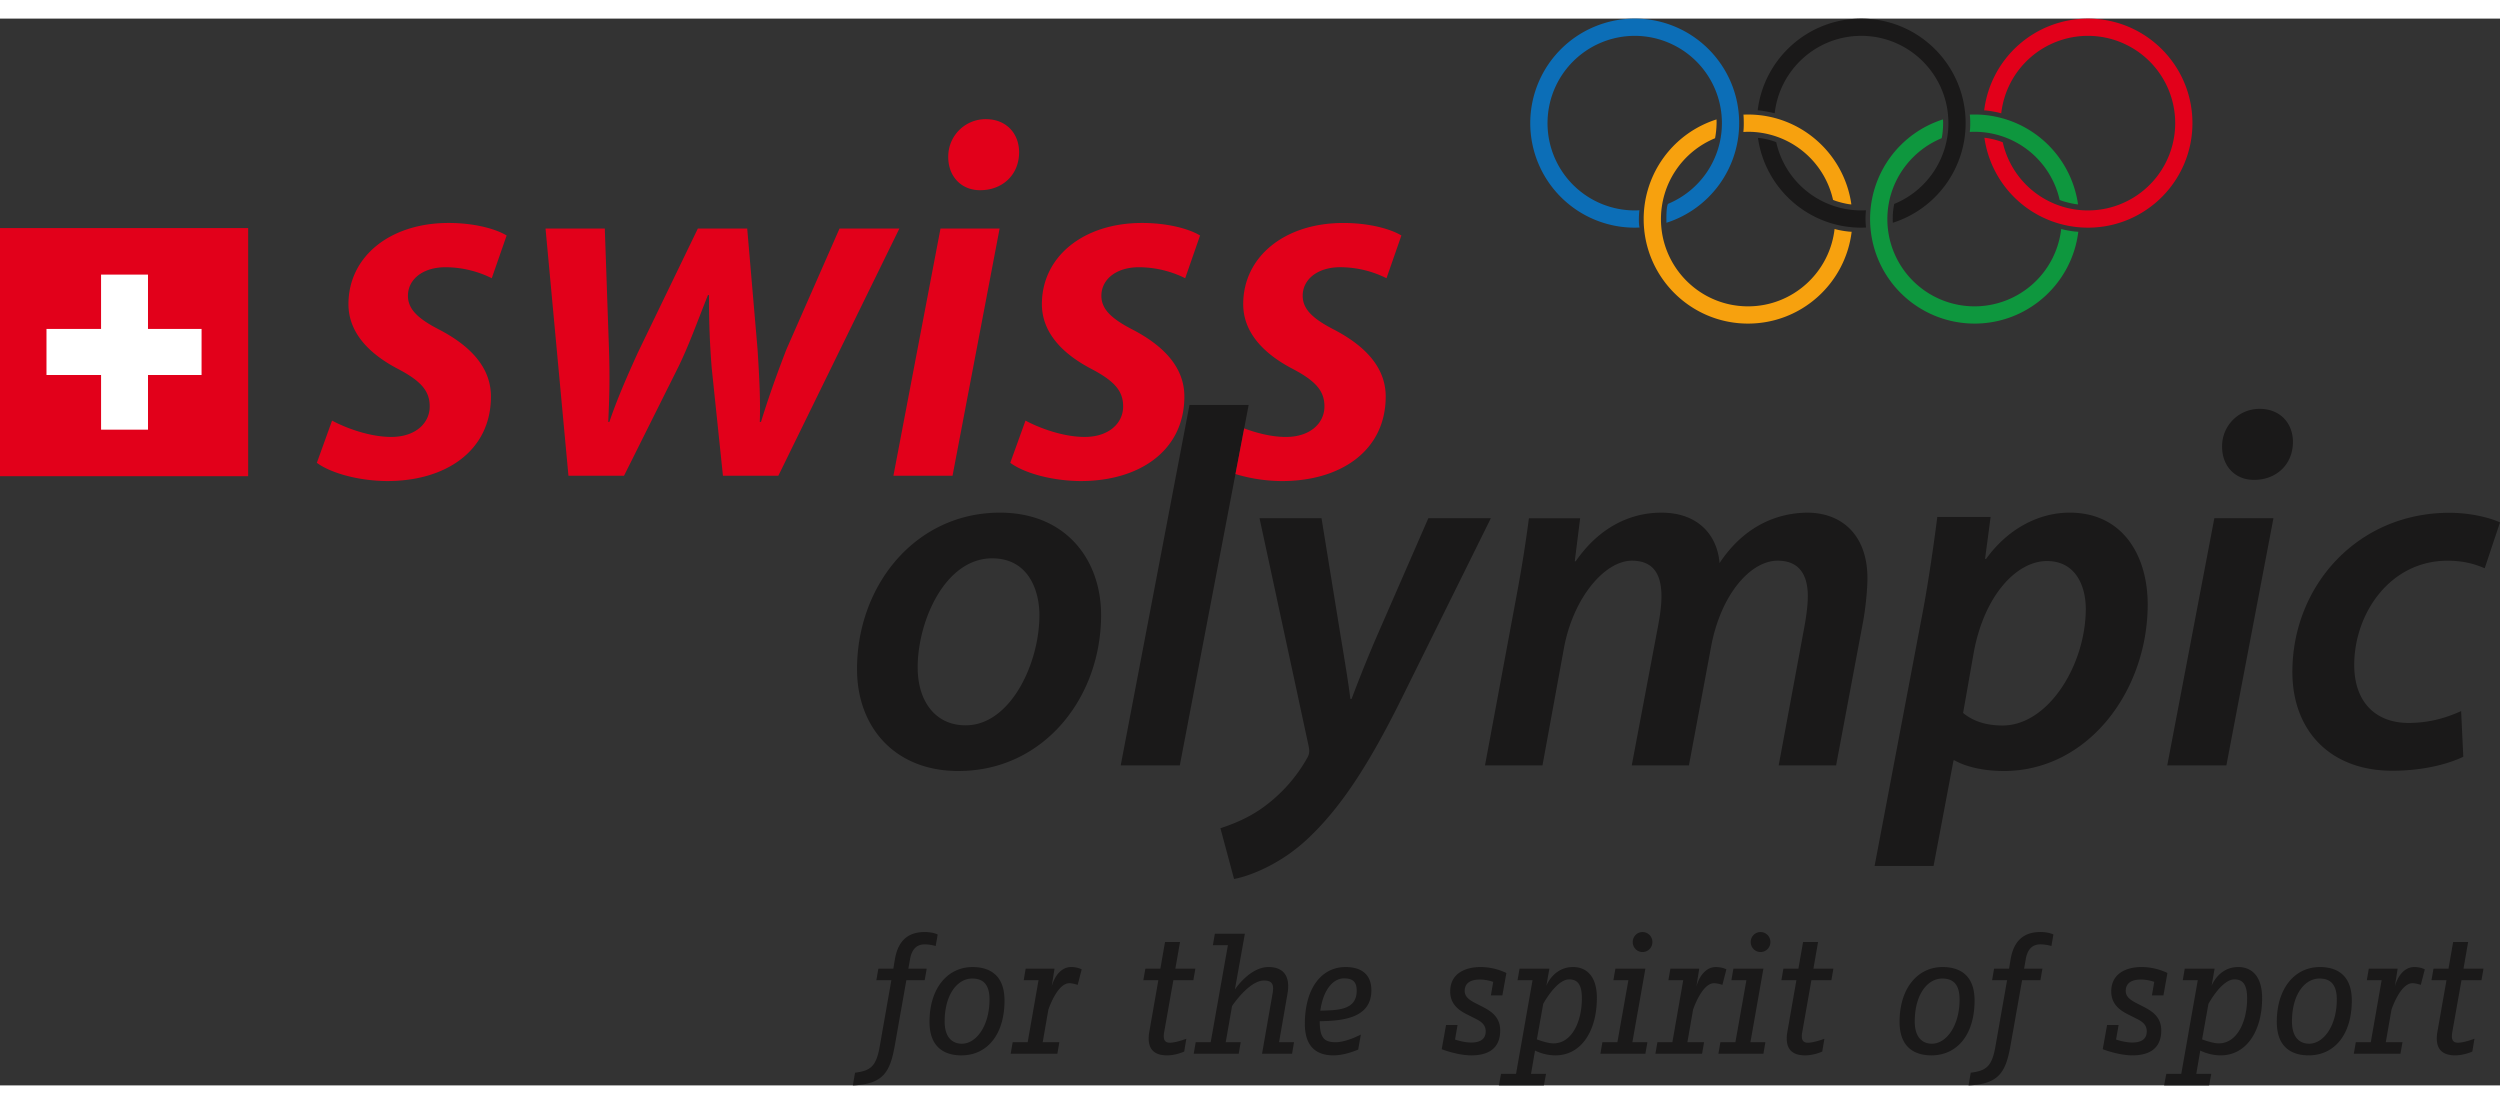 <svg height="1104" viewBox="0 0 177.377 75.69" width="2500" xmlns="http://www.w3.org/2000/svg"><rect x="0" y="0" width="177.377" height="75.69" fill="#333333" stroke="none"/><path d="m116.329 14.824c-.111.002-.226.009-.341.009a7.415 7.415 0 0 1 -7.415-7.417 7.416 7.416 0 0 1 7.415-7.416c4.093 0 7.407 3.32 7.407 7.416a7.42 7.42 0 0 1 -5.159 7.07c0-.106-.036-1.044.107-1.341a6.195 6.195 0 0 0 3.828-5.729 6.19 6.19 0 0 0 -6.183-6.192 6.193 6.193 0 0 0 -6.19 6.192 6.192 6.192 0 0 0 6.19 6.194c.11 0 .22-.004.33-.011-.048.376-.06.983.01 1.225" fill="#0c6eb7"/><path d="m134.298 14.486a7.42 7.42 0 0 0 5.165-7.07c0-4.097-3.318-7.415-7.405-7.415-3.78 0-6.907 2.843-7.35 6.514.253-.016 1.093.169 1.208.201.347-3.087 2.964-5.492 6.142-5.492 3.413 0 6.183 2.775 6.183 6.192a6.194 6.194 0 0 1 -3.845 5.734c-.055.306-.128.661-.098 1.336m-1.901.338c-.114.002-.225.009-.339.009-3.732 0-6.82-2.77-7.329-6.368.219.003.854.122 1.296.304a6.185 6.185 0 0 0 6.033 4.841c.113 0 .22-.004.331-.011-.012.225-.065.573.008 1.225" fill="#1a1919"/><path d="m142.097 8.776a6.193 6.193 0 1 0 6.042-7.552 6.192 6.192 0 0 0 -6.15 5.5c-.223-.083-.944-.205-1.21-.213a7.419 7.419 0 0 1 7.36-6.51c4.097 0 7.416 3.318 7.416 7.415s-3.32 7.417-7.415 7.417a7.42 7.42 0 0 1 -7.344-6.377c.234.012.861.138 1.301.32" fill="#e2001a"/><path d="m131.356 13.184c-.503-3.604-3.597-6.378-7.333-6.378-.11 0-.215.004-.324.007.028.28.037.928-.008 1.23.11-.004.22-.012.332-.012a6.18 6.18 0 0 1 6.033 4.831c.302.141 1.065.321 1.3.321m.02 1.94c-.444 3.67-3.567 6.516-7.352 6.516-4.088 0-7.404-3.32-7.404-7.416a7.415 7.415 0 0 1 5.169-7.07c.017.304-.009.834-.104 1.335a6.198 6.198 0 0 0 -3.839 5.735c0 3.418 2.765 6.193 6.178 6.193 3.177 0 5.792-2.403 6.141-5.492.311.1.935.197 1.211.2" fill="#f7a10e"/><path d="m147.457 15.123c-.446 3.67-3.574 6.516-7.363 6.516a7.412 7.412 0 0 1 -7.409-7.416 7.417 7.417 0 0 1 5.168-7.07c.041.335-.024 1.133-.094 1.335-2.246.925-3.849 3.15-3.849 5.735a6.187 6.187 0 0 0 6.184 6.193 6.193 6.193 0 0 0 6.15-5.492c.168.06.806.188 1.213.2m-7.691-7.082c.11-.011.217-.011.329-.011a6.196 6.196 0 0 1 6.04 4.838c.264.112.91.28 1.303.314a7.42 7.42 0 0 0 -7.68-6.371c.042.306.042.912 0 1.23" fill="#0e973e"/><path d="m83.708 52.986 4.886-25.577h-4.199l-4.88 25.577zm-15.691.397c5.956 0 10.107-5.116 10.107-11.072 0-3.877-2.461-7.258-7.181-7.258-5.991 0-10.136 5.159-10.136 11.102 0 4.178 2.743 7.228 7.173 7.228zm.477-3.242c-2.11 0-3.384-1.689-3.384-4.098-.005-3.296 1.945-7.748 5.285-7.748 2.538 0 3.352 2.218 3.352 4.036 0 3.471-2.088 7.81-5.218 7.81zm20.871-14.692 3.482 16.159c.068.345.069.547-.084.823a10.944 10.944 0 0 1 -3.088 3.494c-1.09.806-2.294 1.261-3.085 1.518l.967 3.602c1.074-.196 3.38-1.049 5.385-3.007 2.356-2.26 4.31-5.39 6.439-9.667l6.396-12.922h-4.436l-3.766 8.634c-.817 1.92-1.263 3.092-1.68 4.185h-.084c-.153-1.199-.359-2.469-.679-4.377l-1.369-8.442zm20.075 17.537 1.52-8.304c.648-3.57 2.89-6.22 4.827-6.22 1.697 0 2.095 1.208 2.095 2.532 0 .642-.096 1.32-.234 2.063l-1.874 9.93h4.057l1.57-8.41c.685-3.708 2.793-6.116 4.725-6.116 1.532 0 2.14 1.005 2.14 2.513 0 .7-.12 1.51-.247 2.2l-1.82 9.812h4.074l1.928-10.271c.168-.94.296-2.231.296-3.001 0-3.12-1.866-4.66-4.271-4.66-2.433.022-4.648 1.193-6.223 3.58-.139-1.843-1.389-3.58-4.126-3.58-2.283 0-4.453 1.097-6.076 3.446h-.07l.382-3.051h-3.635a98.26 98.26 0 0 1 -.867 5.44l-2.25 12.097zm27.748 7.134 1.416-7.491h.077c.64.378 1.875.755 3.49.755 5.985 0 10.21-5.697 10.21-11.823 0-3.423-1.742-6.508-5.538-6.508-2.247 0-4.43 1.196-5.93 3.286h-.072l.395-2.981h-3.783c-.223 1.778-.617 4.522-1.008 6.616l-3.441 18.146zm2.85-15.143c.755-4.096 3.066-6.49 5.19-6.49 2.065 0 2.76 1.8 2.76 3.392 0 3.956-2.648 8.277-5.908 8.277-1.204 0-2.134-.336-2.796-.892zm17.925 8.009 3.34-17.537h-4.194l-3.341 17.537zm1.978-20.259c1.502 0 2.724-1.023 2.746-2.667 0-1.42-.967-2.371-2.358-2.371a2.649 2.649 0 0 0 -2.67 2.675c-.007 1.396.938 2.363 2.245 2.363zm14.678 16.406c-.893.398-2.105.84-3.73.84-2.344 0-3.855-1.49-3.855-4.11 0-3.664 2.548-7.4 6.615-7.4 1.165 0 1.99.252 2.642.537l1.086-3.254c-.672-.315-2.043-.683-3.596-.683-6.507 0-11.135 5.173-11.135 11.288 0 4.18 2.689 7.014 7.095 7.014 2.224 0 4.013-.497 5.031-.994z" fill="#1a1919"/><path d="m22.481 31.516c.926.694 2.84 1.265 4.907 1.295 4.22.031 7.445-2.135 7.445-6.001 0-2.228-1.703-3.708-3.632-4.724-1.486-.76-2.257-1.437-2.257-2.417 0-1.19 1.082-2.028 2.658-2.028 1.435 0 2.612.434 3.289.78l1.055-3.032c-.767-.467-2.28-.89-4.121-.89-4.149 0-7.102 2.382-7.102 5.76 0 2.007 1.445 3.506 3.468 4.572 1.709.891 2.297 1.601 2.297 2.689 0 1.18-1.003 2.156-2.713 2.161-1.583.004-3.293-.662-4.214-1.159zm16.225-16.62 1.626 17.537h3.944l3.895-7.802c.756-1.583 1.214-2.893 2.059-5.015h.077a58.284 58.284 0 0 0 .19 5.183l.796 7.634h3.932l8.586-17.537h-4.246l-3.767 8.572c-.725 1.878-1.28 3.441-1.806 5.15h-.084c.053-1.564-.033-3.165-.16-5.17l-.733-8.552h-3.502l-4.242 8.773c-.803 1.762-1.519 3.41-2.036 4.95h-.08c.083-1.717.12-3.13.052-5.198l-.296-8.525zm28.877 17.538 3.34-17.538h-4.194l-3.34 17.538zm1.979-20.26c1.502 0 2.724-1.023 2.746-2.666 0-1.42-.968-2.373-2.357-2.373a2.65 2.65 0 0 0 -2.672 2.675c-.007 1.398.938 2.364 2.247 2.364zm2.118 19.342c.927.694 2.84 1.265 4.908 1.295 4.22.031 7.444-2.135 7.444-6.001 0-2.228-1.703-3.708-3.633-4.724-1.485-.76-2.255-1.437-2.255-2.417 0-1.19 1.081-2.028 2.658-2.028 1.435 0 2.61.434 3.288.78l1.055-3.032c-.767-.467-2.28-.89-4.12-.89-4.148 0-7.102 2.382-7.102 5.76 0 2.007 1.445 3.506 3.467 4.572 1.71.891 2.298 1.601 2.298 2.689 0 1.18-1.005 2.156-2.714 2.161-1.582.004-3.292-.662-4.214-1.159zm16.596-2.441c.881.33 1.957.61 2.981.607 1.71-.007 2.713-.982 2.713-2.163 0-1.087-.587-1.797-2.295-2.689-2.024-1.065-3.468-2.565-3.468-4.57 0-3.38 2.953-5.76 7.1-5.76 1.843 0 3.354.423 4.123.888l-1.057 3.032a7.36 7.36 0 0 0 -3.287-.78c-1.576 0-2.659.838-2.659 2.028 0 .98.771 1.657 2.256 2.417 1.93 1.018 3.634 2.498 3.634 4.724 0 3.868-3.226 6.033-7.446 6.003a11.605 11.605 0 0 1 -3.215-.497zm-88.276 3.393h17.608v-17.606h-17.608z" fill="#e2001a"/><path d="m14.302 22.018h-3.802v-3.856h-3.33v3.857h-3.872v3.268h3.873v3.88h3.33v-3.88h3.8z" fill="#fff"/><path d="m66.529 64.987s-.295-.178-.923-.178c-.934 0-1.856.378-2.116 1.951l-.108.65h-1.062l-.143.817h1.065l-.827 4.707c-.25 1.431-.664 1.715-1.75 1.856l-.155.9c2.21-.083 2.65-1.006 2.98-2.85l.816-4.613h1.301l.143-.817h-1.302l.12-.673c.105-.615.4-1.053 1.04-1.053.413 0 .78.118.78.118zm4.742 4.682c0-1.867-1.124-2.376-2.271-2.376-1.739 0-3.051 1.466-3.051 3.891 0 1.868 1.136 2.376 2.258 2.376 1.834 0 3.064-1.477 3.064-3.89m-1.065-.07c0 1.855-.934 3.133-1.962 3.133-.663 0-1.22-.438-1.22-1.574 0-1.926.912-3.05 1.952-3.05.769 0 1.23.401 1.23 1.49m6.54-2.141s-.284-.165-.745-.165c-.734 0-1.195.685-1.384 1.384l.202-1.267h-2.047l-.14.817h1.052l-.77 4.4h-1.064l-.143.816h3.313l.141-.816h-1.181l.402-2.307s.615-1.88 1.49-1.88c.249 0 .591.118.591.118zm8.066-.048h-1.42l.332-1.892h-1.065l-.33 1.892h-1.065l-.143.817h1.065l-.639 3.643c-.2 1.147.25 1.69 1.254 1.69.639 0 1.218-.27 1.218-.27l.153-.91s-.72.282-1.17.282c-.367 0-.497-.225-.402-.757l.651-3.678h1.419zm7 5.217h-1.062l.602-3.465c.201-1.172-.247-1.87-1.349-1.87-1.346 0-2.387 1.597-2.387 1.597l.709-3.961h-2.13l-.14.815h1.065l-1.22 6.884h-1.064l-.141.816h3.192l.143-.816h-1.064l.449-2.568s1.195-1.809 2.27-1.809c.532 0 .72.225.615.864l-.757 4.329h2.13zm5.488-3.68c0-1.158-.733-1.654-1.833-1.654-1.68 0-2.886 1.466-2.886 4.044 0 1.762.994 2.223 2.023 2.223.863 0 1.76-.413 1.76-.413l.19-1.064s-1.017.544-1.784.544c-.864 0-1.125-.357-1.136-1.49 1.656-.025 3.666-.225 3.666-2.19m-1.041.025c0 1.442-1.465 1.372-2.58 1.42.19-1.432.877-2.295 1.68-2.295.65 0 .9.27.9.875m10.62-1.254s-.78-.425-1.833-.425c-1.041 0-2.152.425-2.152 1.737 0 .935.662 1.362 1.23 1.644l.52.261c.378.19.768.402.768.923 0 .556-.4.791-1.028.791-.555 0-1.147-.212-1.147-.212l.177-1.03h-.815l-.308 1.716s1.111.437 2.104.437c1.195 0 2.046-.483 2.046-1.773 0-.947-.649-1.36-1.217-1.657l-.508-.26c-.344-.177-.794-.413-.794-.875 0-.65.533-.816 1.1-.816.462 0 .923.166.923.166l-.165.958h.815zm6.422 1.775c0-1.598-.78-2.2-1.691-2.2-1.396 0-1.893 1.324-1.893 1.324l.214-1.207h-2.117l-.143.817h1.064l-1.17 6.646h-1.065l-.154.817h3.194l.153-.817h-1.065l.285-1.655s.627.342 1.443.342c1.857 0 2.944-1.762 2.944-4.067m-1.064.035c0 1.631-.71 3.181-2.01 3.181-.462 0-1.183-.284-1.183-.284l.45-2.52s.933-1.737 1.843-1.737c.652 0 .9.449.9 1.36m5.003-4.01a.702.702 0 0 0 -.699-.709c-.39 0-.697.32-.697.709 0 .39.307.71.697.71.391 0 .699-.32.699-.71m-.355 7.109h-1.065l.922-5.217h-2.128l-.142.817h1.064l-.78 4.4h-1.065l-.141.816h3.192zm5.605-5.17s-.284-.164-.745-.164c-.733 0-1.194.685-1.383 1.384l.2-1.267h-2.046l-.141.817h1.052l-.77 4.4h-1.063l-.142.816h3.312l.142-.816h-1.184l.403-2.307s.615-1.88 1.49-1.88c.249 0 .591.118.591.118zm3.122-1.94a.702.702 0 0 0 -.697-.708.702.702 0 0 0 -.699.709c0 .39.308.71.699.71.39 0 .697-.32.697-.71m-.355 7.109h-1.063l.922-5.217h-2.13l-.141.817h1.064l-.78 4.4h-1.064l-.143.816h3.194zm4.824-5.217h-1.417l.33-1.892h-1.064l-.331 1.892h-1.065l-.142.817h1.064l-.637 3.643c-.202 1.147.247 1.69 1.252 1.69.64 0 1.219-.27 1.219-.27l.154-.91s-.722.282-1.172.282c-.366 0-.496-.225-.4-.757l.65-3.678h1.418zm10.018 2.26c0-1.868-1.124-2.377-2.272-2.377-1.737 0-3.05 1.466-3.05 3.891 0 1.868 1.135 2.376 2.26 2.376 1.832 0 3.062-1.477 3.062-3.89m-1.064-.07c0 1.855-.934 3.133-1.964 3.133-.662 0-1.217-.438-1.217-1.574 0-1.926.91-3.05 1.95-3.05.77 0 1.23.401 1.23 1.49m6.658-4.612s-.295-.178-.922-.178c-.934 0-1.856.378-2.118 1.951l-.106.65h-1.064l-.14.817h1.063l-.828 4.707c-.248 1.431-.662 1.715-1.75 1.856l-.155.9c2.213-.083 2.65-1.006 2.98-2.85l.818-4.613h1.3l.142-.817h-1.3l.118-.673c.106-.615.401-1.053 1.04-1.053.414 0 .781.118.781.118zm8.09 2.73s-.78-.424-1.833-.424c-1.04 0-2.153.425-2.153 1.737 0 .935.663 1.362 1.23 1.644l.52.261c.379.19.77.402.77.923 0 .556-.402.791-1.03.791-.556 0-1.147-.212-1.147-.212l.178-1.03h-.816l-.309 1.716s1.113.437 2.107.437c1.193 0 2.046-.483 2.046-1.773 0-.947-.651-1.36-1.219-1.657l-.509-.26c-.342-.177-.792-.413-.792-.875 0-.65.532-.816 1.1-.816.461 0 .922.166.922.166l-.165.958h.817zm6.718 1.776c0-1.598-.781-2.2-1.693-2.2-1.395 0-1.89 1.324-1.89 1.324l.212-1.207h-2.118l-.141.817h1.065l-1.171 6.646h-1.063l-.155.817h3.194l.153-.817h-1.063l.282-1.655s.628.342 1.444.342c1.856 0 2.945-1.762 2.945-4.067m-1.065.035c0 1.631-.71 3.181-2.01 3.181-.461 0-1.184-.284-1.184-.284l.45-2.52s.934-1.737 1.845-1.737c.65 0 .899.449.899 1.36m7.427.141c0-1.867-1.123-2.376-2.27-2.376-1.74 0-3.052 1.466-3.052 3.891 0 1.868 1.136 2.376 2.259 2.376 1.833 0 3.063-1.477 3.063-3.89m-1.065-.07c0 1.855-.933 3.133-1.962 3.133-.663 0-1.219-.438-1.219-1.574 0-1.926.91-3.05 1.951-3.05.77 0 1.23.401 1.23 1.49m6.244-2.141s-.284-.165-.745-.165c-.732 0-1.194.685-1.382 1.384l.2-1.267h-2.047l-.14.817h1.052l-.77 4.4h-1.064l-.141.816h3.31l.143-.816h-1.183l.402-2.307s.615-1.88 1.491-1.88c.247 0 .59.118.59.118zm4.164-.048h-1.419l.33-1.892h-1.064l-.33 1.892h-1.065l-.142.817h1.064l-.64 3.643c-.2 1.147.25 1.69 1.256 1.69.637 0 1.217-.27 1.217-.27l.154-.91s-.721.282-1.171.282c-.366 0-.496-.225-.403-.757l.652-3.678h1.418z" fill="#1a1919"/></svg>